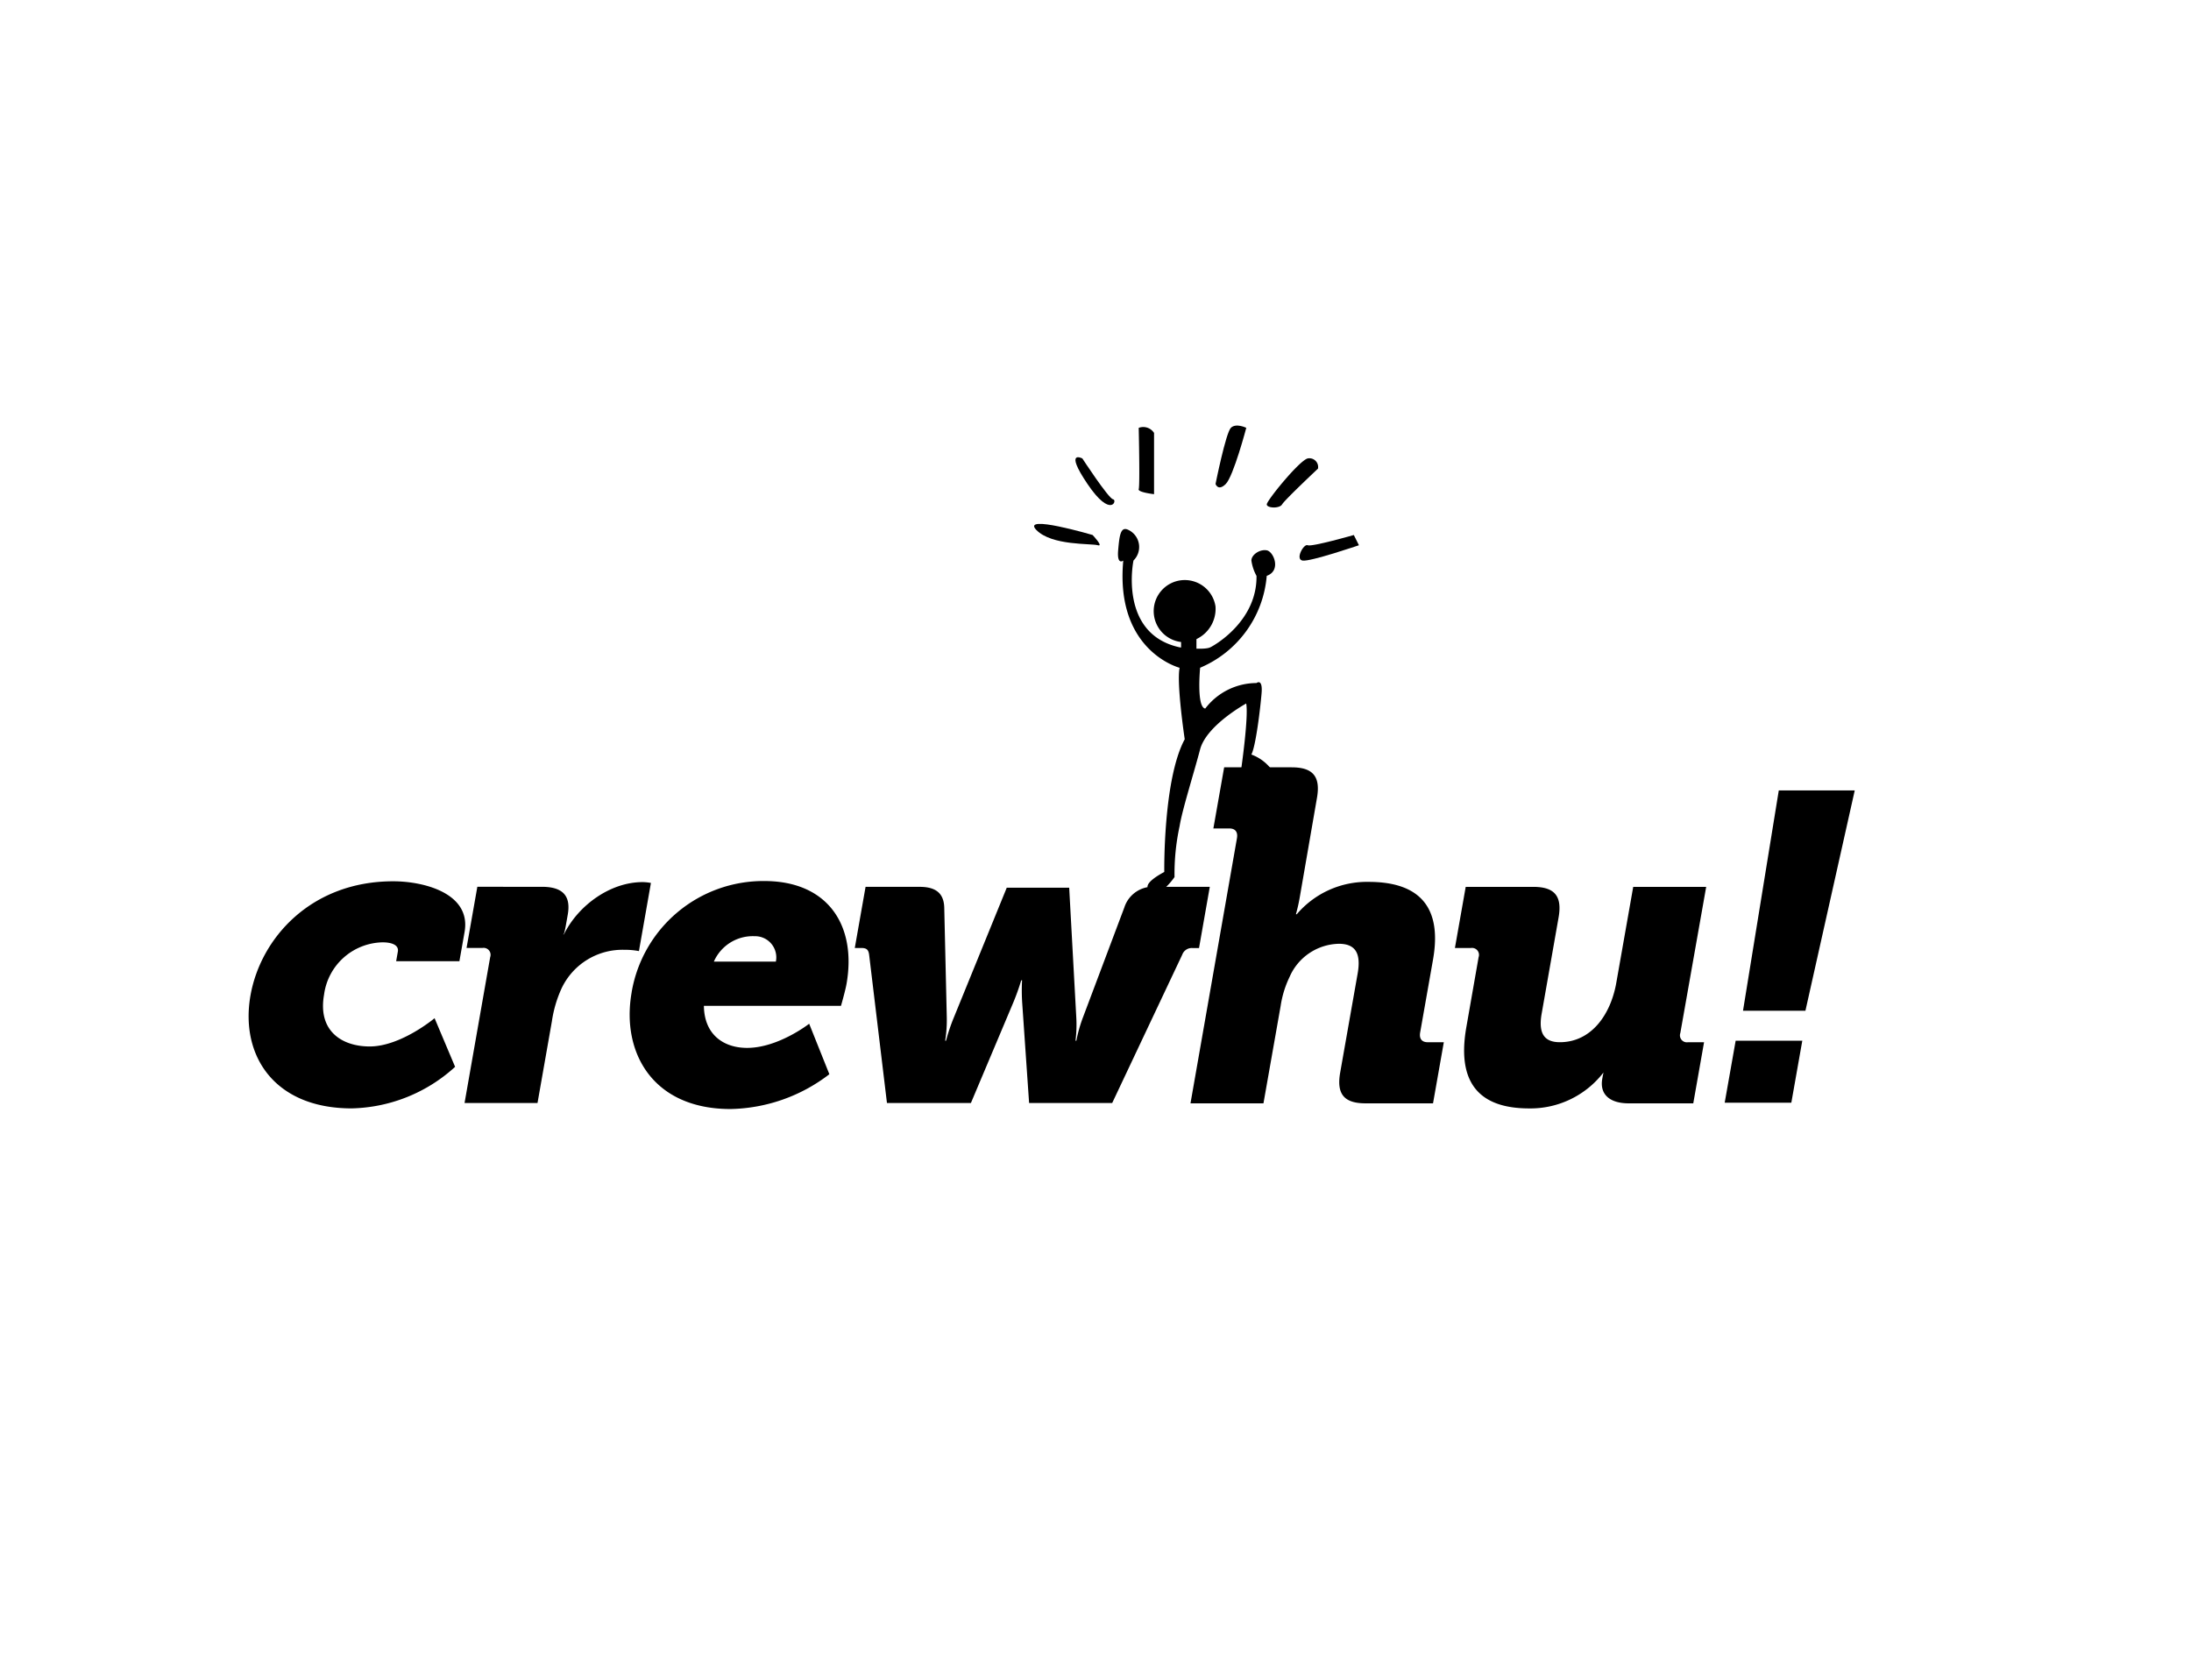 <svg xmlns="http://www.w3.org/2000/svg" width="300" height="230" viewBox="0 0 300 230">
  <g id="crewhu-logo" transform="translate(-328 -919)">
    <rect id="Rectangle_22906" data-name="Rectangle 22906" width="300" height="230" transform="translate(328 919)" fill="#fff"/>
    <g id="crewhu" transform="translate(268.269 805.908)">
      <path id="Path_3263" data-name="Path 3263" d="M94.029,678.514c-1.443,8.182,3.218,15.465,13.845,15.465a21.687,21.687,0,0,0,14.172-5.689l-2.81-6.66s-4.609,3.871-8.883,3.871c-3.7,0-7.151-2.022-6.25-7.1a8.245,8.245,0,0,1,8.019-7.158c1.214,0,2.249.347,2.083,1.273l-.231,1.313h8.66l.708-4c.936-5.31-5.588-6.945-9.748-6.945C102.331,662.872,95.415,670.658,94.029,678.514Z" transform="translate(0 -429.118)" fill-rule="evenodd"/>
      <path id="Path_3264" data-name="Path 3264" d="M326.7,694.13h9.99l1.968-11.185a16.668,16.668,0,0,1,1.309-4.472,9.215,9.215,0,0,1,8.617-5.318,9.932,9.932,0,0,1,1.992.176L352.218,664a6.569,6.569,0,0,0-1.133-.116c-4.448,0-8.763,3.18-10.709,7.014h-.116c-.086.5.13-.073.294-1l.275-1.558c.478-2.712-.831-3.813-3.546-3.813H328.45l-1.477,8.371h2.193a.952.952,0,0,1,1.042,1.26Z" transform="translate(-203.36 -430.007)" fill-rule="evenodd"/>
      <path id="Path_3265" data-name="Path 3265" d="M516.317,673.715a5.817,5.817,0,0,1,5.581-3.478,2.9,2.9,0,0,1,2.91,3.478Zm-11.256,4.213c-1.451,8.245,2.9,15.973,13.529,15.973a22.859,22.859,0,0,0,13.542-4.766l-2.764-6.912s-4.222,3.308-8.5,3.308c-3.175,0-5.865-1.776-5.915-5.758h18.77s.587-2.019.759-3c1.4-7.931-2.48-14.09-11.259-14.09a18.288,18.288,0,0,0-18.167,15.248Z" transform="translate(-358.842 -428.952)" fill-rule="evenodd"/>
      <path id="Path_3266" data-name="Path 3266" d="M752.056,698.6h11.494l5.757-13.649a30.957,30.957,0,0,0,1.133-3.155h.116a25.755,25.755,0,0,0,.022,3.155l.941,13.649h11.376l9.588-20.3a1.388,1.388,0,0,1,1.434-.917h.868L796.259,669h-7.395a4.1,4.1,0,0,0-4.308,2.83l-5.653,15.02a19.334,19.334,0,0,0-.914,3.218h-.116a17.843,17.843,0,0,0,.105-3.218l-.97-17.732h-8.55l-7.227,17.732a25.475,25.475,0,0,0-1.088,3.218h-.116a17.809,17.809,0,0,0,.22-3.218l-.347-15.02c-.058-1.968-1.176-2.83-3.373-2.83h-7.4l-1.476,8.371h.867c.694,0,1.007.178,1.1.954Z" transform="translate(-570.879 -434.474)" fill-rule="evenodd"/>
      <path id="Path_3267" data-name="Path 3267" d="M1109.716,586.011h9.992l2.354-13.341a13.8,13.8,0,0,1,1.216-3.953,7.523,7.523,0,0,1,6.753-4.553c2.192,0,3.08,1.2,2.573,4.074l-2.391,13.561c-.519,2.941.525,4.212,3.472,4.212h9.241l1.477-8.367h-2.2c-.81,0-1.186-.479-1.042-1.319l1.764-10c1.421-8.045-2.8-10.637-8.806-10.637a12.6,12.6,0,0,0-9.849,4.43h-.116a23.75,23.75,0,0,0,.534-2.379l2.342-13.526c.52-2.943-.529-4.212-3.472-4.212h-9.232l-1.476,8.371h2.192c.81,0,1.186.487,1.035,1.346Z" transform="translate(-886.979 -321.841)" fill-rule="evenodd"/>
      <path id="Path_3268" data-name="Path 3268" d="M1396.572,688.214c-1.5,8.53,2.714,11.123,8.6,11.123a12.617,12.617,0,0,0,10.088-4.807h.116c.056-.326-.072.075-.123.367l-.072.4c-.355,2.021.912,3.345,3.627,3.345h8.836l1.477-8.367h-2.2a.954.954,0,0,1-1.049-1.26L1429.412,669h-9.991l-2.315,13.128c-.779,4.417-3.457,8.143-7.732,8.143-2.083,0-2.975-1.147-2.491-3.9l2.315-13.157c.523-2.942-.525-4.215-3.472-4.215h-9.241l-1.477,8.371h2.2a.952.952,0,0,1,1.042,1.26Z" transform="translate(-1136.064 -434.471)" fill-rule="evenodd"/>
      <path id="Path_3269" data-name="Path 3269" d="M1685.959,607.716h9.124l1.5-8.483h-9.124Zm2.507-12.593h8.547l6.751-30.164h-10.4Z" transform="translate(-1390.075 -343.635)" fill-rule="evenodd"/>
      <g id="Group_451" data-name="Group 451" transform="translate(212.815 185.534)">
        <path id="Path_3270" data-name="Path 3270" d="M1078.844,332.706a4.256,4.256,0,1,0-4.207,4.891A4.589,4.589,0,0,0,1078.844,332.706Z" transform="translate(-1065.495 -322.101)" fill-rule="evenodd"/>
        <path id="Path_3271" data-name="Path 3271" d="M1050.531,289.4a6.158,6.158,0,0,1-.7-2.1c0-.785,1.139-1.572,2.1-1.4s2.016,2.794,0,3.493a14.993,14.993,0,0,1-9.119,12.584s-.524,5.417.7,5.589a8.845,8.845,0,0,1,7.014-3.493s.877-.7.7,1.4-.791,7.253-1.4,8.389a6.07,6.07,0,0,1,2.8,2.1c.7,1.309-1.755-.263-4.207,0,0,0,1.051-7.253.7-9.087,0,0-5.44,2.971-6.314,6.292s-2.456,8.3-2.8,10.483a30.843,30.843,0,0,0-.7,6.991s-1.669,2.446-2.808,2.1-1.666-1.137,1.405-2.8c0,0-.176-12.67,2.8-18.172,0,0-1.139-7.6-.7-9.785,0,0-8.856-2.274-7.716-14.681,0,0-.877.7-.7-1.4s.347-3.321,1.4-2.8a2.594,2.594,0,0,1,.7,4.192s-2.1,10.048,6.314,11.885c0,0,3.329.435,4.207,0S1050.617,295.426,1050.531,289.4Z" transform="translate(-1031.569 -282.987)" fill-rule="evenodd"/>
        <rect id="Rectangle_317" data-name="Rectangle 317" width="2.104" height="2.097" transform="translate(8.634 14.798)"/>
      </g>
      <path id="Path_3272" data-name="Path 3272" d="M1234.829,289.44l.7,1.4s-6.662,2.273-7.716,2.1.176-2.357.7-2.1S1234.829,289.44,1234.829,289.44Z" transform="translate(-989.728 -103.089)" fill-rule="evenodd"/>
      <path id="Path_3273" data-name="Path 3273" d="M1199,207.993s-4.559,4.283-4.911,4.893-2.1.525-2.1,0,4.472-6.029,5.613-6.292a1.2,1.2,0,0,1,1.4,1.4Z" transform="translate(-958.806 -30.732)" fill-rule="evenodd"/>
      <path id="Path_3274" data-name="Path 3274" d="M1140.935,171.674s-1.755,6.638-2.808,7.688-1.4,0-1.4,0,1.4-6.99,2.1-7.688S1140.935,171.674,1140.935,171.674Z" transform="translate(-910.559 0)" fill-rule="evenodd"/>
      <path id="Path_3275" data-name="Path 3275" d="M1055.887,173.744v8.387s-2.28-.26-2.1-.694,0-8.386,0-8.386a1.754,1.754,0,0,1,2.1.693Z" transform="translate(-838.139 -1.372)" fill-rule="evenodd"/>
      <path id="Path_3276" data-name="Path 3276" d="M986.551,205.714s3.595,5.508,4.21,5.594-.263,2.708-3.508-2.1S986.551,205.714,986.551,205.714Z" transform="translate(-778.622 -29.849)" fill-rule="evenodd"/>
      <path id="Path_3277" data-name="Path 3277" d="M949.032,279.006s1.578,1.66.7,1.4-6.31.089-8.413-2.1S949.032,279.006,949.032,279.006Z" transform="translate(-739.7 -92.659)" fill-rule="evenodd"/>
    </g>
  </g>
</svg>
